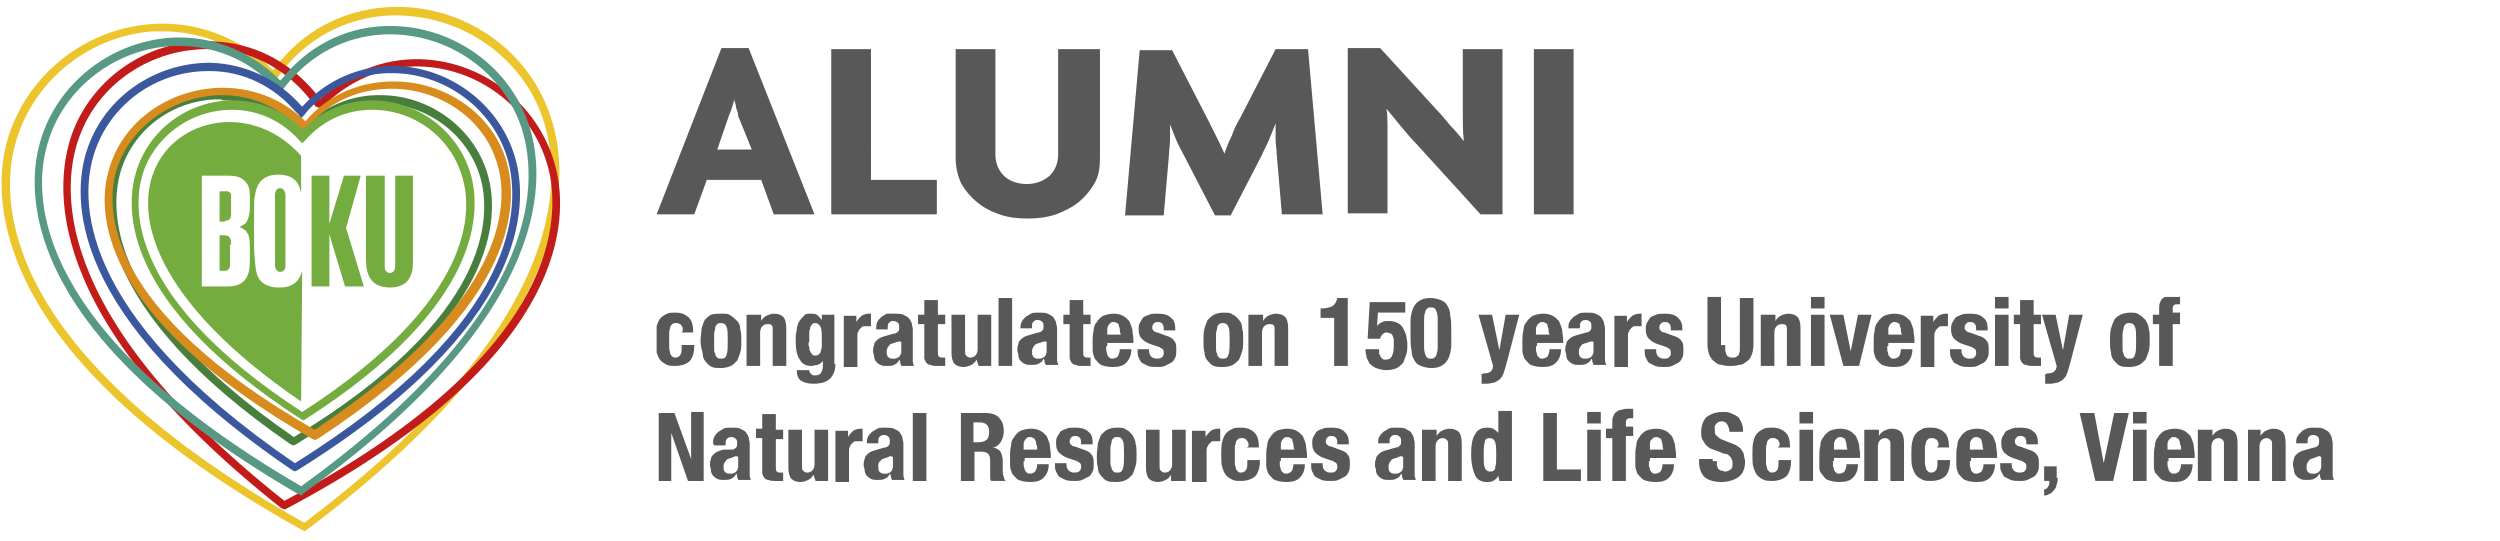 <svg version="1.1" id="Layer_2_00000121968389800371768410000005710306437852657050_" xmlns="http://www.w3.org/2000/svg" xmlns:xlink="http://www.w3.org/1999/xlink" x="0" y="0" viewBox="0 0 239.1 51.7" xml:space="preserve"><style>.st6{fill:#75ac40}</style><path d="M28 42.6s-.1-.1-.2-.1c-18.9-13-18.2-22.9-17-26.6 1.4-4.4 5.7-7.3 10.4-7.2 2.9.1 5.6 1.4 7.6 3.6v.1l.1-.1c2-2.1 4.7-3.3 7.7-3.2 4.7.1 8.9 3.3 10.1 7.8 1 3.7 1.2 13.7-18.4 25.6-.1.1-.3.1-.3.1zM21 9.5c-4.3 0-8.1 2.7-9.4 6.7-1.1 3.5-1.8 13 16.5 25.6 19-11.5 18.8-21.1 17.9-24.6-1.1-4.2-5-7.2-9.4-7.3-2.7-.1-5.2 1-7.1 3l-.3.4c-.1.1-.2.1-.3.1-.1 0-.2 0-.3-.1l-.3-.4c-1.8-2.1-4.3-3.3-7-3.3-.2-.1-.2-.1-.3-.1z" fill="#497f3d"/><path d="M29.1 50.8s-.1-.1-.2-.1C-.4 34.4-.7 19.7.5 14.2 2 7.7 7.7 2.8 14.5 2.3c4.2-.3 8.3 1.2 11.4 4.2l.2.2.2-.2C28.9 3 32.7 1 36.9.7c6.8-.5 13.3 3.6 15.6 10 2 5.3 3.7 19.9-23.2 40l-.2.1zM15.6 3h-1C8.1 3.5 2.7 8.2 1.3 14.4.1 19.8.5 33.9 29.1 50c26.2-19.7 24.6-33.8 22.7-39-2.2-6-8.3-9.9-14.9-9.5-4 .3-7.5 2.2-10 5.4l-.4.6c-.1.1-.2.1-.3.1-.1 0-.2 0-.3-.1l-.5-.5c-2.7-2.6-6.2-4-9.8-4z" fill="#ebc52b"/><path d="M27.1 48.7s-.1-.1-.2-.1C3.5 30.1 5.2 17.2 7 12.5 9.2 6.9 15 3.4 21 4c3.8.3 7.1 2.2 9.5 5.3l.1.2.2-.2c2.8-2.6 6.4-3.9 10.1-3.6 6.1.5 11.2 5 12.4 11 1 5 .5 18-26 32h-.2zm-7.3-44c-5.3 0-10.2 3.2-12.1 8.1-1.8 4.5-3.4 17 19.5 35.1C53 34.2 53.5 21.6 52.6 16.8c-1.1-5.6-5.9-9.9-11.7-10.4-3.5-.3-6.9.9-9.6 3.4l-.5.4c-.1.1-.2.1-.3.1-.1 0-.2-.1-.3-.1l-.4-.5c-2.2-2.9-5.4-4.7-8.9-5h-1.1z" fill="#c21c1a"/><path d="M28.8 47.4s-.1-.1-.2-.1C2.5 32.2 2.5 19 3.7 14.1 5.1 8.3 10.3 4 16.4 3.6c3.8-.2 7.4 1.2 10.2 3.9l.2.2.2-.2c2.4-3 5.8-4.8 9.6-5 6.2-.3 11.9 3.5 13.9 9.2 1.7 4.8 3 17.9-21.5 35.5 0 .1-.2.2-.2.2zm-11.6-43h-.7c-5.8.3-10.8 4.4-12.1 9.9C3.2 19 3.3 31.7 28.8 46.5c23.9-17.2 22.6-29.8 21-34.5-1.9-5.4-7.3-9-13.2-8.7-3.6.2-6.8 1.9-9.1 4.7l-.4.5c-.1.1-.2.1-.3.1-.1 0-.2 0-.3-.1l-.5-.4c-2.3-2.4-5.5-3.7-8.8-3.7z" fill="#589986"/><path d="M28.2 45.1s-.1-.1-.2-.1C6.2 30.2 6.9 18.7 8.3 14.4 9.9 9.4 14.7 6 20.1 6c3.3.1 6.4 1.5 8.7 4.1l.1.1.1-.1c2.3-2.5 5.4-3.8 8.7-3.8 5.4.1 10.2 3.8 11.6 8.9 1.2 4.3 1.5 15.9-20.9 29.8-.1 0-.2.1-.2.1zM19.9 6.8c-5 0-9.4 3.2-10.9 7.9-1.3 4.1-2 15.1 19.2 29.6C50 30.7 49.7 19.6 48.6 15.4c-1.3-4.8-5.8-8.3-10.9-8.4-3.1-.1-6 1.2-8.2 3.5l-.4.5-.3.3s-.2-.2-.2-.3l-.4-.4c-2.1-2.4-5-3.8-8.1-3.8h-.2z" fill="#3b579d"/><path d="M30.1 42.1s-.1-.1-.2-.1C9.1 30.1 9.3 20 10.4 16.3c1.2-4.5 5.5-7.7 10.5-7.9 3.1-.1 6 1 8.2 3.1l.1.1.1-.1c2-2.3 4.8-3.6 7.9-3.7 5-.2 9.6 2.8 11.1 7.2 1.3 3.7 2.1 13.8-17.8 26.9l-.4.2zm-8.8-33h-.4c-4.6.2-8.6 3.2-9.8 7.3-1 3.6-1.1 13.2 19 24.7 19.3-12.8 18.6-22.4 17.3-25.9C46 11.1 41.7 8.3 37 8.5c-2.9.1-5.5 1.3-7.3 3.4l-.3.4c-.1.1-.2.1-.3.1-.1 0-.2 0-.3-.1l-.4-.3c-1.9-1.8-4.4-2.9-7.1-2.9z" fill="#d78c1d"/><g><path class="st6" d="M37.8 16.8v8.6c0 .1 0 .7-.5.7-.6 0-.5-.7-.5-.8v-8.5H35v7.7c0 1.1.1 1.6.4 2.1.4.7 1.2.9 1.9.9 1.1 0 1.7-.5 1.9-1 .3-.5.3-1.2.3-1.7v-8h-1.7zM34.5 16.8h-1.6l-1.4 4.6v-4.6h-1.7v10.6h1.7v-5l1.5 5h1.8l-1.7-5.6zM28.9 25.9c-.2.7-.6 1.6-2.2 1.6-.3 0-1.3 0-1.9-.8-.4-.6-.4-1.5-.5-3v-3.1c0-1 0-1.6.1-2 .1-.6.4-1.9 2.2-1.9 1.3 0 1.8.6 2 1.1.1.2.1.4.2.6v-3.5c-8.8-9.9-28 4.4 0 23.5l.1-12.5zm-5-1.2c0 .7 0 1.5-.5 2.1s-1.3.6-2 .6h-2.1V16.8h2.3c.6 0 1.2 0 1.7.4.6.5.6 1.1.6 1.8v.6c0 .9-.1 1.2-.3 1.6-.2.3-.5.4-.7.5.4.2.6.3.7.5.3.4.3.9.3 1.9v.6z"/><path class="st6" d="M21.7 21.1c.4-.1.4-.4.4-.7V19v-.4c-.1-.4-.6-.3-.6-.3H21v2.9h.4c.2-.1.2-.1.3-.1zM22.1 23.4c0-.6-.1-.9-.7-.9H21v3.4h.6c.5-.1.4-.7.4-.8v-1.7h.1zM27.3 18.8v-.2c0-.1-.1-.6-.5-.6-.6 0-.5.8-.5.8v6.5c0 .1 0 .7.5.7.6 0 .5-.7.5-.8v-6.4z"/><path class="st6" d="M45 16.6c-1.2-4.1-5.1-7-9.4-7-2.5 0-4.9 1-6.6 2.8-1.8-1.8-4.2-2.8-6.7-2.8-4.3 0-8.1 2.8-9.3 6.9-1 3.4-1.5 12.4 15.8 23.6l.2.1.2-.1C46.4 29.1 46 20 45 16.6zM28.9 39.4C12.3 28.6 12.7 20 13.6 16.8c1.1-3.7 4.6-6.3 8.6-6.3 2.4 0 4.7 1 6.4 2.9l.3.3.3-.3c1.7-1.9 3.9-2.9 6.4-2.9 4 0 7.5 2.6 8.6 6.4 1 3.2 1.3 11.8-15.3 22.5z"/></g><g><path d="M150.5 4.7h-3.8v15.8h3.8V4.7zm-6.8 16v-16h-3.8v5.9c0 1 0 2 .1 2.9-.4-.5-.8-1-1.3-1.5-.5-.6-.9-1.1-1.3-1.5L132 4.6h-3.1v15.8h3.8v-6.7-1.6c0-.6 0-1.1-.1-1.7.4.5.9 1.1 1.4 1.7.5.6 1 1.2 1.5 1.7l6.1 6.7h2.1v.2zm-17.2-.2l-1.4-15.8H122l-3.4 6.6c-.3.5-.6 1.1-.8 1.7-.3.6-.5 1.1-.7 1.7-.2-.5-.5-1.1-.8-1.7l-.8-1.6-3.4-6.6H109l-1.4 15.8h3.7l.5-5.8c0-.4.1-.9.1-1.4v-1.5l.6 1.5c.2.5.5 1 .7 1.4l3 5.8h1.5l3-5.8c.2-.5.5-1 .7-1.5l.6-1.5v1.5c0 .5.1 1 .1 1.4l.5 5.8h3.9zM104.9 4.7h-3.7v10.1c0 .8-.3 1.5-.8 2-.6.5-1.3.8-2.2.8-.9 0-1.7-.3-2.2-.8s-.8-1.2-.8-2V4.7h-3.8v10.4c0 .9.2 1.7.5 2.4.4.7.9 1.3 1.5 1.8s1.3.9 2.2 1.2c.8.3 1.7.4 2.7.4.9 0 1.8-.1 2.7-.4.8-.3 1.6-.7 2.2-1.2s1.1-1.1 1.5-1.8c.4-.7.5-1.5.5-2.4V4.7h-.3zM89.6 20.5v-3.3h-6.3V4.7h-3.8v15.8h10.1zm-11.7 0L71.6 4.6H69l-6.2 15.9h3.6l1.2-3.3h5.2l1.2 3.3h3.9zm-6-6.2h-3.3l1.1-3.2c.1-.2.2-.5.3-.8.1-.3.2-.6.2-.8.1.3.2.6.2.8.1.3.2.5.2.8l1.3 3.2z" fill="#595858"/></g><g><defs><path id="SVGID_1_" d="M62.8 28.4h160.4v19.1H62.8z"/></defs><clipPath id="SVGID_00000118360624168982312700000001588113784313435068_"><use xlink:href="#SVGID_1_" overflow="visible"/></clipPath><path d="M219.6 42.5c0-.3 0-.5.1-.7.1-.2.2-.3.4-.5s.3-.2.5-.3c.2-.1.4-.1.7-.1.4 0 .7 0 .9.1.2.1.4.2.5.3.1.1.2.3.3.5 0 .2.1.4.1.6v3.1c0 .1.1.3.1.4H222c0-.1-.1-.2-.1-.3 0-.1 0-.2-.1-.3-.1.3-.3.4-.5.5-.2.1-.4.1-.7.1-.2 0-.4 0-.6-.1-.2-.1-.3-.2-.4-.3-.1-.1-.2-.3-.2-.5s-.1-.3-.1-.5 0-.4.1-.6c0-.2.1-.3.2-.4.1-.1.2-.2.4-.3.2-.1.3-.1.6-.2l.7-.2c.2 0 .3-.1.4-.2.1-.1.1-.2.1-.4s0-.3-.1-.4c-.1-.1-.2-.2-.5-.2-.2 0-.3.1-.4.2s-.1.3-.1.5v.1h-1.1v.1zm2 1.2c-.1 0-.2.1-.3.1-.3.1-.4.1-.5.3-.1.1-.2.3-.2.5s0 .4.1.5c.1.1.2.2.4.2h.3c.1 0 .2-.1.3-.1l.2-.2c0-.1.1-.2.1-.3v-1c-.2-.1-.3-.1-.4 0m-5.4-2.6v.6c.1-.2.3-.4.5-.5.2-.1.5-.2.7-.2.4 0 .7.1.9.3.2.2.3.6.3 1.1V46h-1.3v-3.4c0-.3 0-.4-.1-.5-.1-.1-.2-.2-.4-.2-.4 0-.7.3-.7.8V46H215v-4.9h1.2zm-4.6 0v.6c.1-.2.3-.4.5-.5.2-.1.5-.2.7-.2.4 0 .7.1.9.3.2.2.3.6.3 1.1V46h-1.3v-3.4c0-.3 0-.4-.1-.5-.1-.1-.2-.2-.4-.2-.4 0-.7.3-.7.8V46h-1.3v-4.9h1.4zm-4.3 3v.4c0 .1.1.3.1.4 0 .1.1.2.2.3.1.1.2.1.3.1.2 0 .4-.1.5-.2.1-.2.2-.4.2-.7h1.1c0 .6-.2 1-.5 1.3-.3.3-.7.4-1.3.4-.5 0-.8-.1-1.1-.2-.3-.2-.4-.4-.6-.6s-.2-.5-.2-.8v-.9c0-.3 0-.6.1-1 0-.3.1-.6.3-.8.1-.2.3-.4.6-.6.3-.1.6-.2 1-.2s.7.1.9.2c.2.1.4.3.6.5.1.2.2.5.3.8 0 .3.1.7.1 1v.3h-2.5v.3zm1.2-1.6c0-.1 0-.3-.1-.4 0-.1-.1-.2-.2-.2-.1-.1-.2-.1-.3-.1s-.2 0-.3.1l-.2.2c0 .1-.1.2-.1.3v.6h1.3c0-.2 0-.4-.1-.5m-3.2 3.5H204v-4.9h1.3V46zm0-5.5H204v-1.1h1.3v1.1zm-4.1 3.8l1-4.8h1.4l-1.5 6.5h-1.7l-1.5-6.5h1.4l.9 4.8zm-4.4 1.4c0 .2 0 .4-.1.6 0 .2-.1.4-.2.5-.1.1-.2.3-.4.4-.2.1-.4.2-.6.2v-.6c.2 0 .3-.1.4-.3.1-.1.1-.3.1-.5h-.5v-1.4h1.2v1.1zm-4.4-1.2c0 .2.1.4.2.5.1.1.3.2.5.2s.3 0 .5-.1c.1-.1.2-.2.2-.4s0-.3-.1-.4c-.1-.1-.2-.1-.3-.2l-.9-.3c-.3-.1-.6-.3-.8-.5-.2-.2-.3-.5-.3-.9 0-.2 0-.4.1-.6.1-.2.2-.3.3-.5.1-.1.3-.2.6-.3.2-.1.5-.1.8-.1.6 0 1 .1 1.3.4.3.2.4.6.4 1v.2h-1.1c0-.3 0-.4-.1-.6-.1-.1-.2-.2-.4-.2s-.3 0-.4.1c-.1.1-.2.2-.2.4 0 .1 0 .2.1.3.1.1.2.2.4.2l.8.3c.4.1.7.3.8.5.2.2.2.5.2.9 0 .3 0 .5-.1.7-.1.2-.2.4-.4.5l-.6.3c-.2.1-.5.1-.7.1-.4 0-.6 0-.9-.1l-.6-.3c-.1-.1-.2-.3-.3-.5-.1-.2-.1-.4-.1-.6v-.2h1.1v.2zm-4-.4v.4c0 .1.1.3.1.4 0 .1.1.2.2.3.1.1.2.1.3.1.2 0 .4-.1.5-.2s.2-.4.2-.7h1.1c0 .6-.2 1-.5 1.3-.3.3-.7.4-1.3.4-.5 0-.8-.1-1.1-.2-.3-.2-.4-.4-.6-.6-.1-.3-.2-.5-.2-.8v-.9c0-.3 0-.6.1-1 0-.3.1-.6.3-.8.1-.2.3-.4.6-.6.3-.1.6-.2 1-.2s.7.1.9.2c.2.1.4.3.6.5.1.2.2.5.3.8 0 .3.1.7.1 1v.3h-2.5v.3zm1.2-1.6c0-.1-.1-.3-.1-.4 0-.1-.1-.2-.2-.2-.1-.1-.2-.1-.3-.1-.1 0-.2 0-.3.1l-.2.2c0 .1-.1.2-.1.3v.6h1.3c-.1-.2-.1-.4-.1-.5m-4.2 0c0-.1 0-.2-.1-.3 0-.1-.1-.2-.2-.2-.1-.1-.2-.1-.3-.1-.2 0-.3 0-.4.1-.1.1-.2.2-.2.3 0 .1-.1.3-.1.5v1.5c0 .2.1.4.1.5 0 .1.1.2.2.3.1.1.2.1.3.1.2 0 .4-.1.5-.3.1-.2.1-.5.1-.9h1.2c0 .6-.1 1.1-.4 1.5-.3.3-.8.5-1.4.5-.3 0-.6 0-.8-.1-.2-.1-.4-.2-.6-.4-.2-.2-.3-.5-.4-.8-.1-.3-.1-.7-.1-1.2s0-.9.1-1.3.2-.6.4-.8c.2-.2.4-.3.6-.4.2-.1.5-.1.8-.1.6 0 1 .2 1.3.5.3.3.4.8.4 1.4h-1.2c.2-.1.2-.2.2-.3m-5.7-1.4v.6c.1-.2.3-.4.5-.5.2-.1.5-.2.7-.2.4 0 .7.1.9.3.2.2.3.6.3 1.1V46h-1.3v-3.4c0-.3 0-.4-.1-.5-.1-.1-.2-.2-.4-.2-.4 0-.7.3-.7.8V46h-1.3v-4.9h1.4zm-4.4 3v.4c0 .1.1.3.1.4 0 .1.1.2.2.3.1.1.2.1.3.1.2 0 .4-.1.5-.2.1-.2.2-.4.2-.7h1.1c0 .6-.2 1-.5 1.3-.3.3-.7.4-1.3.4-.5 0-.8-.1-1.1-.2s-.4-.4-.6-.6-.2-.5-.2-.8v-.9c0-.3 0-.6.1-1 0-.3.1-.6.3-.8.1-.2.3-.4.6-.6.3-.1.6-.2 1-.2s.7.1.9.2c.2.1.4.3.6.5.1.2.2.5.3.8 0 .3.1.7.1 1v.3h-2.5v.3zm1.3-1.6c0-.1-.1-.3-.1-.4 0-.1-.1-.2-.2-.2-.1-.1-.2-.1-.3-.1s-.2 0-.3.1l-.2.2c0 .1-.1.2-.1.3v.6h1.3c-.1-.2-.1-.4-.1-.5m-3.2 3.5h-1.3v-4.9h1.3V46zm0-5.5h-1.3v-1.1h1.3v1.1zm-3.2 2c0-.1 0-.2-.1-.3 0-.1-.1-.2-.2-.2-.1-.1-.2-.1-.3-.1-.2 0-.3 0-.4.1-.1.1-.2.2-.2.3 0 .1-.1.3-.1.5v1.5c0 .2.1.4.1.5 0 .1.1.2.2.3.1.1.2.1.3.1.2 0 .4-.1.5-.3.1-.2.1-.5.1-.9h1.2c0 .6-.1 1.1-.4 1.5-.3.3-.8.5-1.4.5-.3 0-.6 0-.8-.1-.2-.1-.4-.2-.6-.4s-.3-.5-.4-.8c-.1-.3-.1-.7-.1-1.2s0-.9.1-1.3.2-.6.4-.8c.2-.2.4-.3.6-.4.2-.1.5-.1.8-.1.6 0 1 .2 1.3.5.3.3.4.8.4 1.4H170c.2-.1.2-.2.2-.3m-6 1.6v.4c0 .1.1.2.1.3.1.1.2.2.3.2.1 0 .3.1.4.1.2 0 .4-.1.5-.2.2-.1.2-.3.2-.6 0-.1 0-.3-.1-.4 0-.1-.1-.2-.2-.3-.1-.1-.2-.2-.4-.2s-.3-.1-.6-.2-.5-.2-.8-.3c-.2-.1-.4-.3-.5-.4-.1-.2-.2-.3-.3-.5-.1-.2-.1-.4-.1-.7 0-.6.2-1.1.5-1.4.4-.3.9-.5 1.5-.5.3 0 .6 0 .8.1.2.1.5.2.6.3.2.1.3.3.4.5.1.2.2.5.2.8v.2h-1.3c0-.3-.1-.5-.2-.7-.1-.2-.3-.3-.5-.3-.1 0-.3 0-.4.1s-.2.1-.2.2c-.1.1-.1.2-.1.2v.3c0 .2 0 .4.1.5.1.1.3.3.5.4l1 .4c.3.1.5.2.6.3.2.1.3.2.4.4.1.1.2.3.2.5s.1.3.1.5c0 .7-.2 1.2-.6 1.5-.4.3-1 .5-1.7.5s-1.3-.2-1.6-.5c-.3-.3-.5-.8-.5-1.4v-.3h1.3v.2zm-6.5 0v.4c0 .1.1.3.1.4 0 .1.1.2.2.3.1.1.2.1.3.1.2 0 .4-.1.5-.2s.2-.4.2-.7h1.1c0 .6-.2 1-.5 1.3-.3.3-.7.4-1.3.4-.5 0-.8-.1-1.1-.2-.3-.2-.4-.4-.6-.6-.1-.3-.2-.5-.2-.8v-.9c0-.3 0-.6.1-1 0-.3.1-.6.3-.8.1-.2.3-.4.6-.6.3-.1.6-.2 1-.2s.7.1.9.2c.2.1.4.3.6.5.1.2.2.5.3.8 0 .3.1.7.1 1v.3h-2.5v.3zm1.3-1.6c0-.1-.1-.3-.1-.4 0-.1-.1-.2-.2-.2-.1-.1-.2-.1-.3-.1-.1 0-.2 0-.3.1l-.2.2c-.1.1-.1.2-.1.3v.6h1.3c-.1-.2-.1-.4-.1-.5m-5.4-.6V41h.6v-.6c0-.2 0-.4.1-.6.1-.2.1-.3.3-.4.1-.1.3-.2.4-.2.2 0 .3-.1.5-.1h.7v.9h-.2c-.2 0-.3 0-.4.1-.1.1-.1.2-.1.3v.4h.7v.9h-.7V46h-1.3v-4.1h-.6zm-.5 4.1h-1.3v-4.9h1.3V46zm0-5.5h-1.3v-1.1h1.3v1.1zm-5.5-1h1.3v5.4h2.3V46h-3.6v-6.5zm-5.6 5.2c.1.3.3.4.5.4.3 0 .5-.1.5-.4.1-.3.1-.7.1-1.2s0-.9-.1-1.2c-.1-.3-.3-.4-.5-.4-.3 0-.5.1-.5.4-.1.3-.1.7-.1 1.2 0 .6 0 1 .1 1.2m1.3.8c-.1.2-.3.4-.5.5-.2.1-.4.1-.6.1-.5 0-.9-.2-1.1-.6-.2-.4-.4-1.1-.4-2 0-.9.1-1.6.4-2 .2-.4.6-.6 1.1-.6.2 0 .4 0 .6.1s.3.2.5.4v-2.1h1.3V46h-1.2l-.1-.5zm-5.9-4.4v.6c.1-.2.3-.4.5-.5.2-.1.5-.2.7-.2.4 0 .7.1.9.3.2.2.3.6.3 1.1V46h-1.3v-3.4c0-.3 0-.4-.1-.5-.1-.1-.2-.2-.4-.2-.4 0-.7.3-.7.8V46H136v-4.9h1.4zm-5.6 1.4c0-.3 0-.5.1-.7.1-.2.2-.3.4-.5.2-.1.3-.2.5-.3.2-.1.4-.1.7-.1.4 0 .7 0 .9.1s.4.2.5.3c.1.1.2.3.3.5 0 .2.1.4.1.6v3.1c0 .1.1.3.1.4h-1.2c0-.1-.1-.2-.1-.3 0-.1 0-.2-.1-.3-.1.3-.3.4-.5.5-.2.1-.4.1-.7.1-.2 0-.4 0-.6-.1-.2-.1-.3-.2-.4-.3-.1-.1-.2-.3-.2-.5s-.1-.3-.1-.5 0-.4.1-.6c0-.2.1-.3.2-.4.1-.1.2-.2.4-.3.2-.1.3-.1.6-.2l.7-.2c.2 0 .3-.1.4-.2.1-.1.1-.2.1-.4s0-.3-.1-.4c-.1-.1-.2-.2-.5-.2-.2 0-.3.1-.4.2-.1.1-.1.3-.1.5v.1h-1.1v.1zm2 1.2c-.1 0-.2.1-.3.1-.3.1-.4.1-.5.3-.1.1-.2.3-.2.5s0 .4.1.5c.1.1.2.2.4.2h.3c.1 0 .2-.1.3-.1l.2-.2c0-.1.1-.2.1-.3v-1c-.2-.1-.3-.1-.4 0m-7.3.8c0 .2.1.4.2.5.1.1.3.2.5.2s.4 0 .5-.1c.1-.1.2-.2.2-.4s0-.3-.1-.4c-.1-.1-.2-.1-.3-.2l-.9-.3c-.3-.1-.6-.3-.8-.5-.2-.2-.3-.5-.3-.9 0-.2 0-.4.1-.6.1-.2.2-.3.3-.5.1-.1.3-.2.6-.3.2-.1.5-.1.8-.1.6 0 1 .1 1.3.4s.4.6.4 1v.2h-1.1c0-.3 0-.4-.1-.6-.1-.1-.2-.2-.4-.2s-.3 0-.4.1c-.1.1-.2.2-.2.4 0 .1 0 .2.1.3.1.1.2.2.4.2l.8.3c.4.1.7.3.8.5.2.2.2.5.2.9 0 .3 0 .5-.1.7-.1.2-.2.4-.4.5l-.6.3c-.2.1-.5.1-.7.1-.4 0-.6 0-.9-.1l-.6-.3c-.1-.1-.2-.3-.3-.5-.1-.2-.1-.4-.1-.6v-.2h1.1v.2zm-4.1-.4v.4c0 .1.1.3.1.4 0 .1.1.2.2.3.1.1.2.1.3.1.2 0 .4-.1.5-.2s.2-.4.2-.7h1.1c0 .6-.2 1-.5 1.3-.3.3-.7.4-1.3.4-.5 0-.8-.1-1.1-.2-.3-.2-.4-.4-.6-.6-.1-.3-.2-.5-.2-.8v-.9c0-.3 0-.6.1-1 0-.3.1-.6.3-.8.1-.2.3-.4.6-.6.3-.1.6-.2 1-.2s.7.1.9.2c.2.1.4.3.6.5.1.2.2.5.3.8 0 .3.1.7.1 1v.3h-2.5v.3zm1.3-1.6c0-.1-.1-.3-.1-.4s-.1-.2-.2-.2c-.1-.1-.2-.1-.3-.1-.1 0-.2 0-.3.1l-.2.2c0 .1-.1.2-.1.3v.6h1.3c-.1-.2-.1-.4-.1-.5m-4.3 0c0-.1 0-.2-.1-.3s-.1-.2-.2-.2c-.1-.1-.2-.1-.3-.1-.2 0-.3 0-.4.1-.1.1-.2.2-.2.3 0 .1-.1.3-.1.5v1.5c0 .2.1.4.1.5 0 .1.1.2.2.3.1.1.2.1.3.1.2 0 .4-.1.5-.3.1-.2.1-.5.1-.9h1.2c0 .6-.1 1.1-.4 1.5-.3.3-.8.5-1.4.5-.3 0-.6 0-.8-.1-.2-.1-.4-.2-.6-.4-.2-.2-.3-.5-.4-.8-.1-.3-.1-.7-.1-1.2s0-.9.1-1.3c.1-.3.2-.6.4-.8.2-.2.4-.3.6-.4.2-.1.5-.1.8-.1.6 0 1 .2 1.3.5.3.3.4.8.4 1.4h-1.2c.3-.1.2-.2.2-.3m-4.1-1.4v.7c.1-.2.3-.4.5-.6.2-.1.4-.2.7-.2h.2v1.2h-.7c-.1 0-.2.1-.3.2-.1.1-.2.2-.2.3-.1.1-.1.3-.1.4v3H114v-4.9h1.3zm-3.3 4.3c-.1.2-.3.4-.5.5-.2.1-.5.2-.7.2-.4 0-.7-.1-.9-.3-.2-.2-.3-.6-.3-1.1v-3.6h1.3v3.4c0 .3 0 .4.1.5.1.1.2.2.4.2.4 0 .7-.3.7-.8v-3.3h1.3V46H112v-.6zm-7-3c.1-.3.2-.6.3-.8.2-.2.4-.4.6-.5.2-.1.5-.2.9-.2s.7 0 .9.2c.3.1.4.3.6.5.1.2.3.5.3.8.1.3.1.7.1 1.1 0 .4 0 .8-.1 1.1-.1.3-.2.6-.3.8-.2.2-.4.4-.6.5-.2.1-.5.2-.9.2s-.7 0-.9-.1c-.3-.1-.4-.3-.6-.5s-.3-.5-.3-.8c-.1-.3-.1-.7-.1-1.1 0-.5.1-.9.1-1.2m1.2 1.8c0 .2 0 .4.1.5 0 .2.1.3.2.4.1.1.2.1.4.1.3 0 .4-.1.5-.4.1-.3.1-.7.1-1.3 0-.6 0-1.1-.1-1.3-.1-.3-.3-.4-.5-.4s-.3 0-.4.1c-.1.1-.2.2-.2.4s-.1.3-.1.5v1.4m-4.2.3c0 .2.1.4.2.5.1.1.3.2.5.2s.3 0 .5-.1c.1-.1.2-.2.2-.4s0-.3-.1-.4c-.1-.1-.2-.1-.3-.2l-.9-.3c-.3-.1-.6-.3-.8-.5-.2-.2-.3-.5-.3-.9 0-.2 0-.4.1-.6.1-.2.2-.3.3-.5.1-.1.3-.2.6-.3.2-.1.5-.1.8-.1.6 0 1 .1 1.3.4.3.2.4.6.4 1v.2h-1.1c0-.3 0-.4-.1-.6-.1-.1-.2-.2-.4-.2s-.3 0-.4.1c-.1.1-.2.2-.2.4 0 .1 0 .2.1.3.1.1.2.2.4.2l.8.3c.4.1.7.3.8.5.2.2.2.5.2.9 0 .3 0 .5-.1.7-.1.2-.2.4-.4.5l-.6.3c-.2.1-.5.1-.7.1-.4 0-.6 0-.9-.1l-.6-.3c-.1-.1-.2-.3-.3-.5-.1-.2-.1-.4-.1-.6v-.2h1.1v.2zm-4.1-.4v.4c0 .1.1.3.1.4 0 .1.1.2.2.3.1.1.2.1.3.1.2 0 .4-.1.5-.2.1-.2.2-.4.2-.7h1.1c0 .6-.2 1-.5 1.3-.3.3-.7.4-1.3.4-.5 0-.8-.1-1.1-.2-.3-.2-.4-.4-.6-.6-.1-.3-.2-.5-.2-.8v-.9c0-.3 0-.6.1-1 0-.3.1-.6.3-.8.1-.2.3-.4.6-.6.3-.1.6-.2 1-.2s.7.1.9.2c.2.1.4.3.6.5.1.2.2.5.3.8 0 .3.1.7.1 1v.3H98v.3zm1.2-1.6c0-.1 0-.3-.1-.4 0-.1-.1-.2-.2-.2-.1-.1-.2-.1-.3-.1s-.2 0-.3.1l-.2.2c0 .1-.1.2-.1.3v.6h1.3c0-.2 0-.4-.1-.5m-5.5-.2c.3 0 .6-.1.7-.2.2-.1.3-.4.3-.8 0-.6-.3-.9-.9-.9h-.6v1.9h.5zm.6-2.8c.5 0 1 .1 1.3.4.3.3.5.7.5 1.3 0 .4-.1.8-.3 1.1-.2.3-.5.5-.8.5.3 0 .6.2.7.3.2.2.2.4.3.8v.9c0 .3 0 .6.1.8 0 .2.1.3.2.4h-1.4c-.1-.1-.1-.2-.1-.3V44c0-.3-.1-.5-.2-.6-.1-.1-.3-.2-.6-.2h-.7V46h-1.3v-6.5h2.3zM88.6 46h-1.3v-6.5h1.3V46zm-5.7-3.5c0-.3 0-.5.1-.7.1-.2.2-.3.4-.5.2-.1.3-.2.5-.3.2-.1.4-.1.7-.1.4 0 .7 0 .9.1.2.1.4.2.5.3.1.1.2.3.3.5 0 .2.1.4.1.6v3.1c0 .1.1.3.1.4h-1.2c0-.1-.1-.2-.1-.3 0-.1 0-.2-.1-.3-.1.3-.3.4-.5.5-.2.1-.4.1-.7.1-.2 0-.4 0-.6-.1-.2-.1-.3-.2-.4-.3-.1-.1-.2-.3-.2-.5s-.1-.3-.1-.5 0-.4.1-.6c0-.2.1-.3.2-.4.1-.1.2-.2.4-.3.2-.1.3-.1.6-.2l.7-.2c.2 0 .3-.1.4-.2.1-.1.1-.2.1-.4s0-.3-.1-.4c-.1-.1-.2-.2-.5-.2-.2 0-.3.1-.4.2-.1.1-.1.3-.1.5v.1h-1.1v.1zm2.1 1.2c-.1 0-.2.1-.3.1-.3.1-.4.1-.5.3-.2.1-.2.2-.2.5 0 .2 0 .4.1.5.1.1.2.2.4.2h.3c.1 0 .2-.1.3-.1l.2-.2c0-.1.1-.2.1-.3v-1c-.3-.1-.3-.1-.4 0m-3.9-2.6v.7c.1-.2.3-.4.5-.6.2-.1.4-.2.7-.2h.2v1.2h-.7c-.1 0-.2.1-.3.2-.1.1-.2.2-.2.3-.1.1-.1.3-.1.4v3h-1.3v-4.9h1.2zm-3.3 4.3c-.1.2-.3.4-.5.5-.2.1-.5.2-.7.2-.4 0-.7-.1-.9-.3-.2-.2-.3-.6-.3-1.1v-3.6h1.3v3.4c0 .3 0 .4.1.5.1.1.2.2.4.2.4 0 .7-.3.7-.8v-3.3h1.3V46H78l-.2-.6zm-3.6-5.7v1.4h.7v.9h-.7v2.7c0 .2 0 .3.1.4.1.1.2.1.4.1h.2v.8h-.8c-.2 0-.4 0-.6-.1-.2 0-.3-.1-.4-.2-.1-.1-.1-.2-.2-.4v-3.4h-.6V41h.6v-1.4h1.3zm-6 2.8c0-.3 0-.5.1-.7.1-.2.2-.3.4-.5.2-.1.3-.2.5-.3.2-.1.4-.1.7-.1.4 0 .7 0 .9.1.2.1.4.2.5.3.1.1.2.3.3.5 0 .2.1.4.1.6v3.1c0 .1.1.3.1.4h-1.2c0-.1-.1-.2-.1-.3 0-.1 0-.2-.1-.3-.1.3-.3.4-.5.5-.2.1-.4.1-.7.1-.2 0-.4 0-.6-.1-.2-.1-.3-.2-.4-.3-.1-.1-.2-.3-.2-.5s-.1-.3-.1-.5 0-.4.1-.6c0-.2.1-.3.2-.4.1-.1.2-.2.4-.3.2-.1.3-.1.6-.2h.8c.2 0 .3-.1.4-.2.1-.1.1-.2.1-.4s0-.3-.1-.4c-.1-.1-.2-.2-.5-.2-.2 0-.3.1-.4.2s-.1.3-.1.5v.1h-1.1v-.1zm2 1.2c-.1 0-.2.1-.3.1-.3.1-.4.1-.5.3-.1.1-.2.3-.2.5s0 .4.1.5c.1.1.2.2.4.2h.3c.1 0 .2-.1.3-.1l.2-.2c0-.1.1-.2.1-.3v-1c-.2-.1-.3-.1-.4 0m-4.1.2v-4.5h1.2V46h-1.5l-1.6-4.6V46H63v-6.5h1.5l1.6 4.4zM205.9 31v-.9h.6v-.6c0-.2 0-.4.1-.6.1-.2.1-.3.3-.4.1-.1.3-.2.4-.2.2 0 .3-.1.5-.1h.7v.9h-.2c-.2 0-.3 0-.4.1-.1.1-.1.2-.1.3v.4h.7V31h-.7v4h-1.3v-4h-.6zm-4 .4c.1-.3.2-.6.3-.8s.4-.4.6-.5c.2-.1.6-.2.9-.2.4 0 .7 0 .9.2.2.1.4.3.6.5.1.2.3.5.3.8.1.3.1.7.1 1.1 0 .4 0 .8-.1 1.1-.1.3-.2.6-.3.8-.2.2-.4.4-.6.5-.2.1-.6.2-.9.2-.4 0-.7 0-.9-.1-.3-.1-.4-.3-.6-.5s-.3-.5-.3-.8c-.1-.3-.1-.7-.1-1.1 0-.5 0-.8.1-1.2m1.1 1.9c0 .2 0 .4.1.5 0 .2.1.3.2.4.1.1.2.1.4.1.3 0 .4-.1.5-.4.1-.3.1-.7.1-1.3 0-.6 0-1.1-.1-1.3-.1-.3-.3-.4-.5-.4s-.3 0-.4.1c-.1.1-.2.2-.2.4s-.1.3-.1.5v1.4m-7 2.4c.2 0 .4-.1.5-.2.1-.1.2-.3.2-.5l-1.4-4.9h1.3l.7 3.4.6-3.4h1.3l-1.2 4.6c-.1.4-.2.7-.3 1-.1.3-.2.4-.4.6-.1.1-.3.2-.5.3-.2 0-.4.1-.7.1h-.5v-.9c.2-.1.3-.1.4-.1m-1.5-7v1.4h.7v.9h-.7v2.7c0 .2 0 .3.1.4.1.1.2.1.4.1h.2v.8h-.8c-.2 0-.4 0-.6-.1-.2 0-.3-.1-.4-.2-.1-.1-.1-.2-.2-.4V31h-.6v-.9h.6v-1.4h1.3zm-2.4 6.3h-1.3v-4.9h1.3V35zm0-5.5h-1.3v-1.1h1.3v1.1zm-4.5 4.1c0 .2.1.4.2.5.1.1.3.2.5.2s.4 0 .5-.1.2-.2.2-.4 0-.3-.1-.4c-.1-.1-.2-.1-.3-.2l-.9-.3c-.3-.1-.6-.3-.8-.5-.2-.2-.3-.5-.3-.9 0-.2 0-.4.1-.6s.2-.3.3-.5c.1-.1.3-.2.6-.3.2-.1.5-.1.8-.1.6 0 1 .1 1.3.4.3.2.4.6.4 1v.2H189c0-.3 0-.4-.1-.6-.1-.1-.2-.2-.4-.2s-.3 0-.4.1c-.1.1-.2.2-.2.4 0 .1 0 .2.1.3.1.1.2.2.4.2l.8.3c.4.1.7.3.8.5.2.2.2.5.2.9 0 .3 0 .5-.1.7-.1.2-.2.4-.4.5l-.6.3c-.2.1-.5.1-.7.1-.4 0-.6 0-.9-.1l-.6-.3c-.1-.1-.2-.3-.3-.5-.1-.2-.1-.4-.1-.6v-.2h1.1v.2zm-2.7-3.5v.7c.1-.2.3-.4.5-.6.2-.1.4-.2.7-.2h.2v1.2h-.7c-.1 0-.2.1-.3.2-.1.1-.2.2-.2.3-.1.1-.1.3-.1.4v3h-1.3v-4.9h1.2zm-4.4 3v.4c0 .1.1.3.1.4 0 .1.1.2.2.3.1.1.2.1.3.1.2 0 .4-.1.5-.2s.2-.4.2-.7h1.1c0 .6-.2 1-.5 1.3-.3.3-.7.4-1.3.4-.5 0-.8-.1-1.1-.2-.3-.2-.4-.4-.6-.6-.1-.3-.2-.5-.2-.8v-.9c0-.3 0-.6.1-1 0-.3.1-.6.3-.8.1-.2.3-.4.6-.6.3-.1.6-.2 1-.2s.7.1.9.2c.2.1.4.3.6.5.1.2.2.5.3.8 0 .3.1.7.1 1v.3h-2.5v.3zm1.3-1.6c0-.1-.1-.3-.1-.4 0-.1-.1-.2-.2-.2-.1-.1-.2-.1-.3-.1-.1 0-.2 0-.3.1l-.2.2c0 .1-.1.2-.1.3v.6h1.3c-.1-.2-.1-.4-.1-.5m-2.8-1.4l-1.2 4.9h-1.5l-1.3-4.9h1.3l.7 3.5.7-3.5h1.3zm-4.5 4.9h-1.3v-4.9h1.3V35zm0-5.5h-1.3v-1.1h1.3v1.1zm-4.7.6v.6c.1-.2.3-.4.5-.5.2-.1.5-.2.7-.2.4 0 .7.1.9.3.2.2.3.6.3 1.1V35h-1.3v-3.4c0-.3 0-.4-.1-.5-.1-.1-.2-.1-.4-.1-.4 0-.7.3-.7.8V35h-1.3v-4.9h1.4zM165 33v.5c0 .1.1.3.1.4.1.1.1.2.2.2.1.1.2.1.4.1s.3 0 .4-.1c.1-.1.2-.1.2-.2s.1-.2.1-.4v-5h1.3V33c0 .4-.1.8-.2 1-.1.3-.3.5-.5.6-.2.2-.4.3-.7.3-.3.1-.5.1-.8.1s-.5 0-.8-.1c-.3 0-.5-.1-.7-.3-.2-.1-.4-.4-.5-.6-.1-.3-.2-.6-.2-1.1v-4.5h1.3V33zm-6.6.6c0 .2.1.4.2.5.1.1.3.2.5.2s.4 0 .5-.1.2-.2.2-.4 0-.3-.1-.4c-.1-.1-.2-.1-.3-.2l-.9-.3c-.3-.1-.6-.3-.8-.5-.2-.2-.3-.5-.3-.9 0-.2 0-.4.1-.6.1-.2.2-.3.3-.5.1-.1.3-.2.6-.3.2-.1.5-.1.8-.1.6 0 1 .1 1.3.4s.4.6.4 1v.2h-1.1c0-.3 0-.4-.1-.6-.1-.1-.2-.2-.4-.2s-.3 0-.4.1c-.1.1-.2.2-.2.4 0 .1 0 .2.1.3s.2.2.4.2l.8.3c.4.1.7.3.8.5.2.2.2.5.2.9 0 .3 0 .5-.1.7-.1.2-.2.4-.4.5l-.6.3c-.2.1-.5.1-.7.1-.4 0-.6 0-.9-.1l-.6-.3c-.1-.1-.2-.3-.3-.5-.1-.2-.1-.4-.1-.6v-.2h1.1v.2zm-2.8-3.5v.7c.1-.2.3-.4.5-.6.2-.1.4-.2.7-.2h.2v1.2h-.7c-.1 0-.2.1-.3.2-.1.1-.2.2-.2.3-.1.1-.1.3-.1.4v3h-1.3v-4.9h1.2zm-5.6 1.4c0-.3 0-.5.1-.7.1-.2.2-.3.4-.5.2-.1.3-.2.5-.3.2-.1.4-.1.7-.1.4 0 .7 0 .9.1.2.1.4.2.5.3.1.1.2.3.3.5 0 .2.1.4.1.6v3.1c0 .1.1.3.1.4h-1.2c0-.1-.1-.2-.1-.3 0-.1 0-.2-.1-.3-.1.3-.3.4-.5.5-.2.1-.4.1-.7.1-.2 0-.4 0-.6-.1-.2-.1-.3-.2-.4-.3-.1-.1-.2-.3-.2-.5s-.1-.3-.1-.5 0-.4.1-.6c0-.2.1-.3.2-.4.1-.1.2-.2.4-.3.2-.1.3-.1.6-.2l.7-.2c.2 0 .3-.1.4-.2.1-.1.1-.2.1-.4s0-.3-.1-.4c-.1-.1-.2-.2-.5-.2-.2 0-.3.1-.4.2-.1.1-.1.3-.1.5v.1H150v.1zm2 1.2c-.1 0-.2.1-.3.1-.3.1-.4.1-.5.3-.1.1-.2.3-.2.5s0 .3.1.5c.1.1.2.2.4.2h.3c.1 0 .2-.1.3-.1l.2-.2c0-.1.1-.2.1-.3v-1c-.2-.1-.3 0-.4 0m-5.1.4v.4c0 .1.1.3.1.4 0 .1.1.2.2.3.1.1.2.1.3.1.2 0 .4-.1.5-.2.1-.2.2-.4.2-.7h1.1c0 .6-.2 1-.5 1.3-.3.3-.7.4-1.3.4-.5 0-.8-.1-1.1-.2-.3-.2-.4-.4-.6-.6-.1-.3-.2-.5-.2-.8v-.9c0-.3 0-.6.1-1 0-.3.1-.6.3-.8.1-.2.3-.4.6-.6.3-.1.6-.2 1-.2s.7.1.9.2c.2.1.4.3.6.5.1.2.2.5.3.8 0 .3.1.7.1 1v.3H147v.3zm1.2-1.6c0-.1-.1-.3-.1-.4 0-.1-.1-.2-.2-.2-.1-.1-.2-.1-.3-.1-.1 0-.2 0-.3.1l-.2.2c0 .1-.1.2-.1.3v.6h1.3c-.1-.2-.1-.4-.1-.5m-6 4.2c.2 0 .4-.1.5-.2.1-.1.2-.3.2-.5l-1.4-4.9h1.3l.7 3.4.6-3.4h1.3l-1.2 4.6c-.1.4-.2.7-.3 1-.1.3-.2.4-.4.6-.1.1-.3.2-.5.3-.2 0-.4.1-.7.1h-.5v-.9c.1-.1.2-.1.4-.1m-5.9-2.4c0 .3.1.5.1.6.1.1.1.3.2.3.1.1.2.1.3.1.1 0 .3 0 .4-.1.1-.1.2-.2.2-.4.1-.2.1-.4.1-.7v-1.7-1c0-.3-.1-.5-.1-.6-.1-.1-.1-.3-.2-.3-.1-.1-.2-.1-.3-.1-.1 0-.3 0-.4.1-.1.1-.2.2-.2.4-.1.2-.1.4-.1.7v2.7m-1.3-2.6c0-.4.1-.8.2-1.1.1-.3.3-.6.6-.8.3-.2.6-.3 1.1-.3.4 0 .7.1 1 .2.3.1.5.3.6.5.2.3.3.6.3 1 .1.4.1.9.1 1.5V33c0 .4-.1.8-.2 1.1-.1.3-.3.6-.6.8-.3.2-.6.3-1.1.3-.4 0-.7-.1-1-.2-.3-.1-.5-.3-.6-.5-.2-.3-.3-.6-.3-1-.1-.4-.1-.9-.1-1.5v-1.3m-3.1-1l-.1 1.5c.1-.2.3-.3.5-.4.2-.1.4-.1.7-.1.3 0 .6.1.8.2.2.1.4.3.5.5.1.2.2.4.3.7 0 .2.1.5.1.8 0 .4 0 .7-.1 1-.1.3-.2.5-.3.8-.2.2-.4.4-.6.5s-.6.2-1 .2-.7-.1-1-.2c-.3-.1-.4-.3-.6-.4l-.3-.6c0-.2-.1-.4-.1-.6v-.2h1.3v.3c0 .1 0 .2.1.3 0 .1.1.2.2.3.1.1.2.1.3.1.3 0 .5-.1.6-.3.1-.2.2-.5.2-.9v-.7c0-.2-.1-.3-.1-.4-.1-.1-.1-.2-.2-.2s-.2-.1-.4-.1-.3.1-.4.2c-.1.1-.2.3-.2.4h-1.2l.2-3.5h3.4v1h-2.6zm-4.2.7h-1.3v-.9h.1c.4 0 .8-.1 1-.2.3-.2.4-.4.5-.8h1V35h-1.3v-4.6zm-6.8-.3v.6c.1-.2.3-.4.5-.5.2-.1.5-.2.7-.2.4 0 .7.1.9.3.2.2.3.6.3 1.1V35h-1.3v-3.4c0-.3 0-.4-.1-.5-.1-.1-.2-.1-.4-.1-.4 0-.7.3-.7.8V35h-1.3v-4.9h1.4zm-5.6 1.3c.1-.3.2-.6.3-.8.2-.2.4-.4.6-.5.2-.1.5-.2.9-.2s.7 0 .9.2c.3.1.4.3.6.5s.3.5.3.8c.1.3.1.7.1 1.1 0 .4 0 .8-.1 1.1-.1.3-.2.6-.3.8-.2.2-.4.4-.6.5-.2.1-.5.2-.9.2s-.7 0-.9-.1c-.3-.1-.4-.3-.6-.5s-.3-.5-.3-.8c-.1-.3-.1-.7-.1-1.1 0-.5 0-.8.1-1.2m1.1 1.9c0 .2 0 .4.1.5 0 .2.1.3.2.4.1.1.2.1.4.1.3 0 .4-.1.5-.4.1-.3.1-.7.1-1.3 0-.6 0-1.1-.1-1.3-.1-.3-.3-.4-.5-.4s-.3 0-.4.1c-.1.1-.2.2-.2.4s-.1.3-.1.5v1.4m-6.4.3c0 .2.1.4.2.5.1.1.3.2.5.2s.3 0 .5-.1c.1-.1.2-.2.2-.4s0-.3-.1-.4c-.1-.1-.2-.1-.3-.2l-.9-.3c-.3-.1-.6-.3-.8-.5-.2-.2-.3-.5-.3-.9 0-.2 0-.4.1-.6.1-.2.2-.3.3-.5.1-.1.3-.2.6-.3.2-.1.5-.1.8-.1.6 0 1 .1 1.3.4.3.2.4.6.4 1v.2h-1.1c0-.3 0-.4-.1-.6-.1-.1-.2-.2-.4-.2s-.3 0-.4.1c-.1.1-.2.2-.2.4 0 .1 0 .2.1.3.1.1.2.2.4.2l.8.3c.4.1.7.3.8.5.2.2.2.5.2.9 0 .3 0 .5-.1.7-.1.2-.2.4-.4.5l-.6.3c-.2.1-.5.1-.7.1-.4 0-.6 0-.9-.1l-.6-.3c-.1-.1-.2-.3-.3-.5-.1-.2-.1-.4-.1-.6v-.2h1.1v.2zm-4.1-.5v.4c0 .1.1.3.1.4 0 .1.1.2.2.3.1.1.2.1.3.1.2 0 .4-.1.5-.2.1-.2.2-.4.2-.7h1.1c0 .6-.2 1-.5 1.3-.3.3-.7.4-1.3.4-.5 0-.8-.1-1.1-.2-.3-.2-.4-.4-.6-.6-.1-.3-.2-.5-.2-.8v-.9c0-.3 0-.6.1-1 0-.3.1-.6.3-.8.1-.2.3-.4.6-.6.3-.1.6-.2 1-.2s.7.1.9.2c.2.1.4.3.6.5.1.2.2.5.3.8 0 .3.1.7.1 1v.3h-2.5v.3zm1.3-1.6c0-.1-.1-.3-.1-.4 0-.1-.1-.2-.2-.2-.1-.1-.2-.1-.3-.1s-.2 0-.3.1l-.2.2c0 .1-.1.2-.1.3v.6h1.3c-.1-.2-.1-.4-.1-.5m-3.5-2.8v1.4h.7v.9h-.7v2.7c0 .2 0 .3.1.4.1.1.2.1.4.1h.2v.8h-.8c-.2 0-.4 0-.6-.1-.2 0-.3-.1-.4-.2-.1-.1-.1-.2-.2-.4V31h-.6v-.9h.6v-1.4h1.3zm-6 2.8c0-.3 0-.5.1-.7.1-.2.2-.3.4-.5.2-.1.3-.2.5-.3.2-.1.4-.1.7-.1.4 0 .7 0 .9.1.2.1.4.2.5.3.1.1.2.3.3.5 0 .2.1.4.1.6v3.1c0 .1.1.3.1.4H100c0-.1-.1-.2-.1-.3 0-.1 0-.2-.1-.3-.1.3-.3.4-.5.5-.2.1-.4.1-.7.1-.2 0-.4 0-.6-.1-.2-.1-.3-.2-.4-.3-.1-.1-.2-.3-.2-.5s-.1-.3-.1-.5 0-.4.1-.6c0-.2.1-.3.2-.4.1-.1.2-.2.4-.3.2-.1.3-.1.6-.2l.7-.2c.2 0 .3-.1.4-.2.1-.1.1-.2.1-.4s0-.3-.1-.4c-.1-.1-.2-.2-.5-.2-.2 0-.3.1-.4.2-.1.1-.1.3-.1.5v.1h-1.1v.1zm2.1 1.2c-.1 0-.2.1-.3.1-.3.1-.4.1-.5.3-.1.1-.2.3-.2.5s0 .3.1.5c.1.1.2.2.4.2h.3c.1 0 .2-.1.3-.1l.2-.2c0-.1.1-.2.1-.3v-1c-.2-.1-.3 0-.4 0M96.8 35h-1.3v-6.5h1.3V35zm-3.4-.6c-.1.2-.3.4-.5.5-.2.1-.5.2-.7.2-.4 0-.7-.1-.9-.3-.2-.2-.3-.6-.3-1.1v-3.6h1.3v3.4c0 .3 0 .4.1.5.1.1.2.2.4.2.4 0 .7-.3.7-.8v-3.3h1.3V35h-1.2l-.2-.6zm-3.7-5.7v1.4h.7v.9h-.7v2.7c0 .2 0 .3.1.4.1.1.2.1.4.1h.2v.8h-.8c-.2 0-.4 0-.6-.1-.2 0-.3-.1-.4-.2-.1-.1-.1-.2-.2-.4V31h-.6v-.9h.6v-1.4h1.3zm-5.9 2.8c0-.3 0-.5.1-.7.1-.2.2-.3.4-.5.2-.1.3-.2.5-.3h.7c.4 0 .7 0 .9.1.2.1.4.2.5.3.1.1.2.3.3.5 0 .2.1.4.1.6v3.1c0 .1.1.3.1.4h-1.2c0-.1-.1-.2-.1-.3 0-.1 0-.2-.1-.3-.1.3-.3.4-.5.5-.2.1-.4.1-.7.1-.2 0-.4 0-.6-.1-.2-.1-.3-.2-.4-.3-.1-.1-.2-.3-.2-.5s-.1-.3-.1-.5 0-.4.1-.6c0-.2.1-.3.2-.4.1-.1.2-.2.4-.3.2-.1.3-.1.6-.2l.7-.2c.2 0 .3-.1.4-.2.1-.1.1-.2.1-.4s0-.3-.1-.4c-.1-.1-.2-.2-.5-.2-.2 0-.3.1-.4.2-.1.1-.1.3-.1.5v.1h-1.1zm2 1.2c-.1 0-.2.1-.3.1-.3.1-.4.1-.5.3-.1.1-.2.3-.2.5s0 .3.1.5c.1.1.2.2.4.2h.3c.1 0 .2-.1.3-.1l.2-.2c0-.1.1-.2.1-.3v-1c-.2-.1-.3 0-.4 0m-3.9-2.6v.7c.1-.2.3-.4.5-.6.2-.1.4-.2.7-.2h.2v1.2h-.7c-.1 0-.2.1-.3.2-.1.1-.2.2-.2.3-.1.1-.1.2-.1.4v3h-1.3v-4.9h1.2zm-2 4.7c0 .6-.2 1.1-.5 1.4-.3.3-.8.5-1.6.5-.5 0-.9-.1-1.2-.3-.3-.2-.4-.6-.4-1h1.2c0 .2.1.3.2.4.1 0 .1.1.2.1h.2c.3 0 .4-.1.5-.2.1-.2.2-.4.2-.6v-.6c-.1.2-.3.3-.5.4-.2 0-.4.1-.6.1-.5 0-.9-.2-1.1-.6-.3-.4-.4-1-.4-1.9 0-.3 0-.6.1-.9 0-.3.1-.6.2-.8.1-.2.3-.4.5-.6.1-.2.4-.2.7-.2.2 0 .4 0 .5.1.2.1.3.3.5.5v-.5h1.2v4.7zm-2.5-1.6c0 .2 0 .3.1.4 0 .1.1.2.2.3 0 .1.1.1.3.1.1 0 .2 0 .3-.1.1-.1.2-.2.2-.3s.1-.3.1-.4v-.6c0-.6 0-1-.1-1.3-.1-.2-.3-.4-.5-.4-.1 0-.3 0-.3.1-.1.1-.2.2-.2.3 0 .1-.1.3-.1.5v.8c-.1.3-.1.4 0 .6m-4.6-3.1v.6c.1-.2.3-.4.5-.5.2-.1.5-.2.7-.2.4 0 .7.1.9.3.2.2.3.6.3 1.1V35h-1.3v-3.4c0-.3 0-.4-.1-.5-.1-.1-.2-.1-.4-.1-.4 0-.7.3-.7.8V35h-1.3v-4.9h1.4zm-5.7 1.3c.1-.3.2-.6.3-.8.2-.2.4-.4.6-.5.3-.1.6-.1 1-.1s.7 0 .9.2c.2.1.4.3.6.5s.3.5.3.8c.1.3.1.7.1 1.1 0 .4 0 .8-.1 1.1-.1.3-.2.6-.3.8-.2.2-.4.4-.6.5-.2.1-.6.2-.9.2-.4 0-.7 0-.9-.1-.3-.1-.4-.3-.6-.5s-.3-.5-.3-.8c-.1-.4-.2-.8-.2-1.2 0-.5.1-.8.1-1.2m1.2 1.9c0 .2 0 .4.1.5 0 .2.1.3.2.4.1.1.2.1.4.1.3 0 .4-.1.5-.4.1-.3.1-.7.1-1.3 0-.6 0-1.1-.1-1.3-.1-.3-.3-.4-.5-.4s-.3 0-.4.1c-.1.1-.2.2-.2.4s-.1.3-.1.5v1.4m-3-1.8c0-.1 0-.2-.1-.3 0-.1-.1-.2-.2-.2-.1-.1-.2-.1-.3-.1-.2 0-.3 0-.4.1-.1.1-.2.2-.2.3 0 .1-.1.3-.1.5v1.5c0 .2.1.4.1.5 0 .1.1.2.2.3.1.1.2.1.3.1.2 0 .4-.1.5-.3.1-.2.1-.5.1-.9h1.2c0 .6-.1 1.1-.4 1.5-.3.3-.8.5-1.4.5-.3 0-.6 0-.8-.1-.2-.1-.4-.2-.6-.4-.2-.2-.3-.5-.4-.8-.1-.3-.1-.7-.1-1.2s0-.9.1-1.3c.1-.3.2-.6.4-.8.2-.2.4-.3.6-.4.2-.1.5-.1.8-.1.6 0 1 .2 1.3.5.3.3.4.8.4 1.4h-1.2c.2 0 .2-.2.2-.3" clip-path="url(#SVGID_00000118360624168982312700000001588113784313435068_)" fill="#595858"/></g></svg>